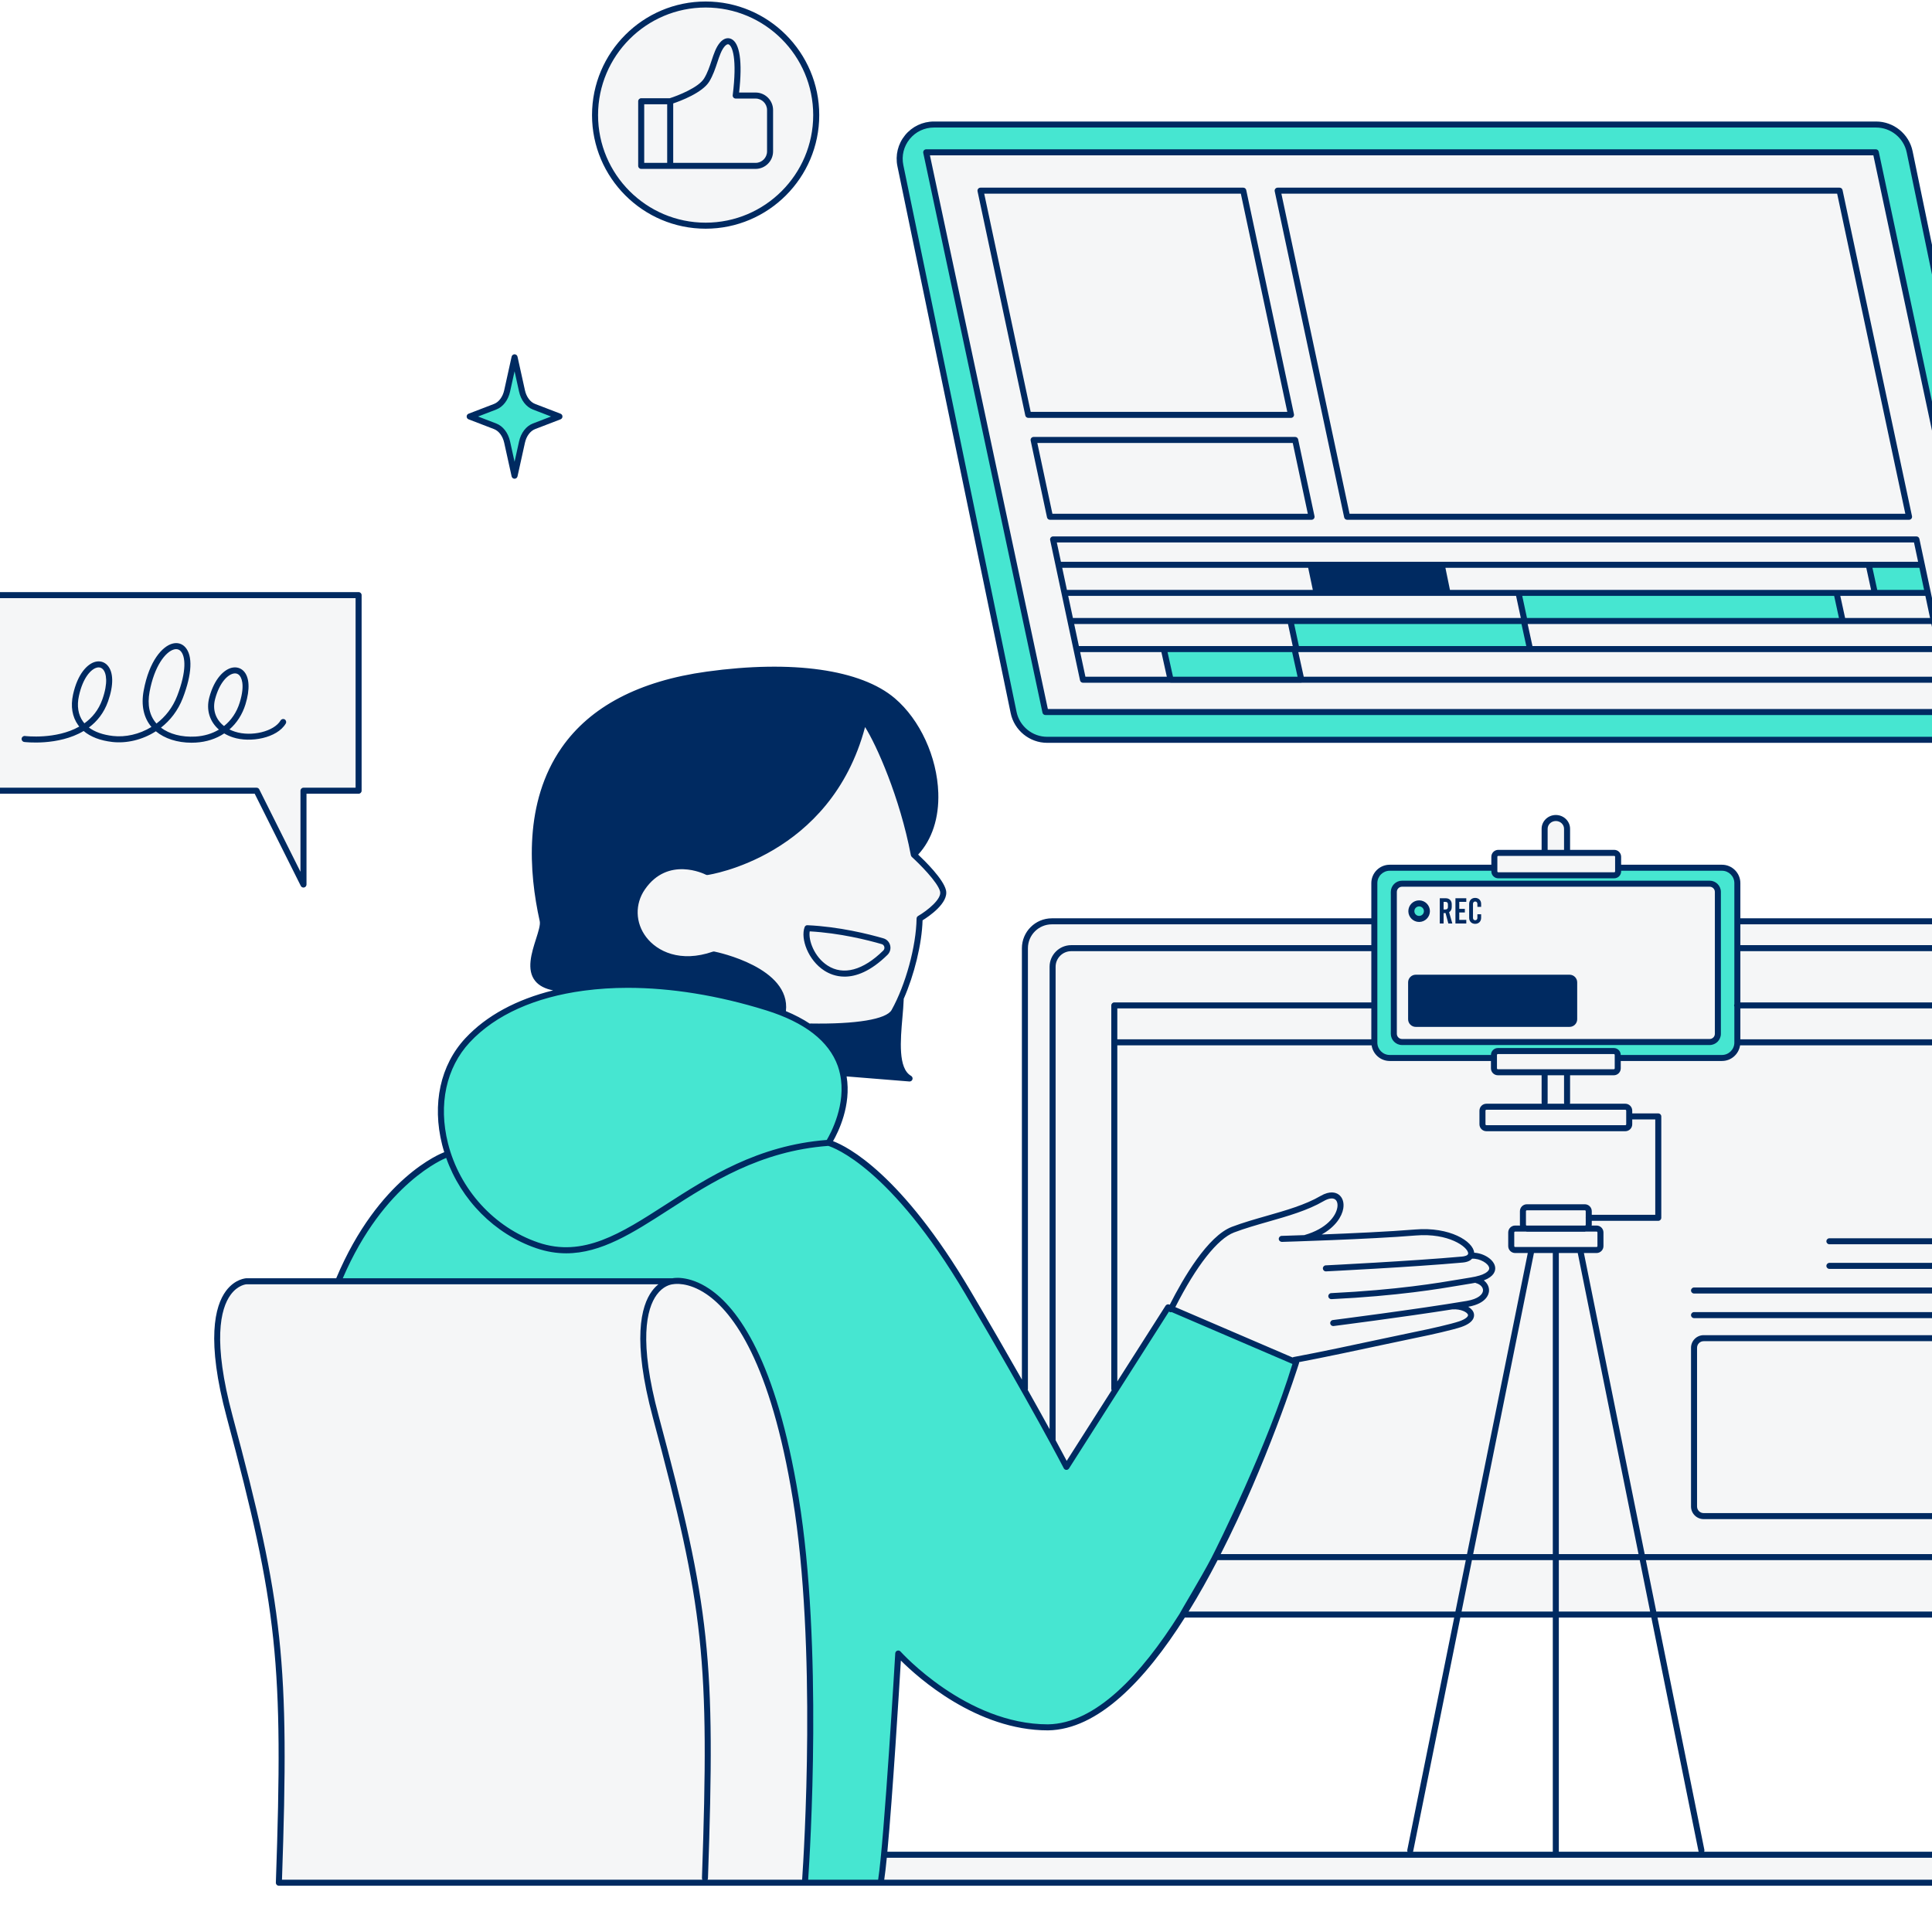 <svg xmlns="http://www.w3.org/2000/svg" xmlns:xlink="http://www.w3.org/1999/xlink" width="1080" zoomAndPan="magnify" viewBox="0 0 810 810" height="1080" preserveAspectRatio="xMidYMid meet" version="1.0"><rect x="-81" width="972" fill="#ffffff" y="-81" height="972" fill-opacity="1"/><rect x="-81" width="972" fill="#ffffff" y="-81" height="972" fill-opacity="1"/><path fill="#f5f6f7" d="M 946.477 392.645 C 946.477 423.988 921.066 449.395 889.723 449.395 C 882.363 449.395 875.336 447.98 868.879 445.426 L 868.879 664.977 C 868.879 671.684 863.441 677.121 856.734 677.121 L 494.535 677.121 L 494.832 678.09 C 494.832 678.09 468.391 725.812 438.402 724.199 C 408.414 722.59 376.172 692.922 376.172 692.922 L 371.332 773.535 L 371.07 777.082 L 865.656 777.082 L 865.656 788.691 L 370.219 788.691 L 370.203 788.852 L 116.918 788.691 C 116.918 788.691 118.637 734.949 117.348 709.152 C 116.059 683.355 108.426 636.062 104.129 623.059 C 99.828 610.051 93.379 582 91.605 571.84 C 89.832 561.684 89.348 540.887 102.73 537.176 C 121.434 537.176 142.23 537.176 142.23 537.176 C 142.23 537.176 156.902 496.547 187.859 484.617 C 180.117 470.754 182.859 433.672 218.008 421.094 C 239.773 414.324 237.676 415.289 237.676 415.289 C 237.676 415.289 271.266 410.992 289.324 415.074 C 307.379 419.16 323.289 421.094 326.727 423.676 C 328.125 424.723 330.383 417.012 322.859 410.992 C 315.336 404.973 300.285 399.812 300.285 399.812 C 300.285 399.812 282.176 406.746 270.891 394.652 C 259.605 382.562 270.891 356.121 295.719 365.793 C 302.168 365.793 331.188 359.344 350.535 329.355 C 360.047 314.523 361.984 302.109 361.984 302.109 C 361.984 302.109 378.105 327.582 383.266 357.73 C 385.359 359.828 395.52 371.113 395.52 374.016 C 395.195 377.242 386.652 384.98 386.652 384.98 C 386.652 384.98 381.168 415.934 373.914 425.285 C 371.172 428.672 340.055 430.121 340.055 430.121 C 340.055 430.121 354.727 439.957 354.082 455.113 C 353.438 470.27 347.473 479.137 347.473 479.137 C 347.473 479.137 362.199 486.23 372.73 497.195 C 383.121 508.008 417.418 558.875 429.484 583.691 L 429.484 397.984 C 429.484 391.277 434.922 385.84 441.629 385.84 L 577.383 385.84 L 577.383 370.254 C 577.383 367.348 579.738 364.988 582.648 364.988 L 626.395 364.988 L 626.395 358 L 647.676 358 L 647.676 347.684 C 647.676 345.191 649.699 343.168 652.191 343.168 C 654.684 343.168 656.707 345.191 656.707 347.684 L 656.707 358 L 678.633 358 L 678.633 364.988 L 722.594 364.988 C 725.504 364.988 727.859 367.348 727.859 370.254 L 727.859 385.84 L 833.395 385.84 C 836.758 357.707 860.688 335.895 889.727 335.895 C 921.066 335.891 946.477 361.301 946.477 392.645 Z M 843.512 302.234 L 791.949 60.141 L 381.223 60.141 L 432.785 302.234 Z M 127.238 370.844 L 127.238 331.512 L 150.344 331.512 L 150.344 249.504 L -18.781 249.504 L -18.781 331.512 L 107.57 331.512 Z M 295.84 94.621 C 321.445 94.621 342.207 73.863 342.207 48.254 C 342.207 22.648 321.445 1.891 295.84 1.891 C 270.234 1.891 249.477 22.648 249.477 48.254 C 249.477 73.863 270.234 94.621 295.84 94.621 Z M 896.617 271.102 C 903.543 271.102 919.801 251.141 910.797 244.391 C 902.883 238.453 896.617 249.664 896.617 249.664 C 896.617 249.664 890.352 238.453 882.438 244.391 C 873.438 251.141 889.691 271.102 896.617 271.102 Z M 896.617 271.102 " fill-opacity="1" fill-rule="nonzero"/><path fill="#46e6d1" d="M 800.633 63.652 C 799.25 56.988 793.379 52.207 786.574 52.207 L 391.547 52.207 C 382.445 52.207 375.645 60.562 377.488 69.473 L 424.961 298.727 C 426.344 305.391 432.215 310.172 439.02 310.172 L 834.047 310.172 C 843.148 310.172 849.949 301.812 848.105 292.902 Z M 438.297 298.52 L 388.316 63.855 L 786.438 63.855 L 836.418 298.52 Z M 722.781 363.039 L 678.496 363.039 L 677.746 367.23 L 627.121 366.691 L 626.797 363.035 L 581.547 363.035 C 578.758 363.035 576.496 365.297 576.496 368.09 L 576.496 438.383 C 576.496 441.176 578.758 443.438 581.547 443.438 L 626.477 443.543 L 626.582 440.535 L 676.992 440.641 L 678.176 443.438 L 722.781 443.438 C 725.57 443.438 727.832 441.172 727.832 438.383 L 727.832 368.09 C 727.832 365.301 725.57 363.039 722.781 363.039 Z M 721.168 431.828 C 721.168 434.617 718.906 436.879 716.117 436.879 L 588.211 436.879 C 585.422 436.879 583.16 434.617 583.16 431.828 L 583.16 375.398 C 583.16 372.609 585.422 370.348 588.211 370.348 L 716.117 370.348 C 718.906 370.348 721.168 372.609 721.168 375.398 Z M 447.031 614.875 L 412.043 553.77 C 412.043 553.77 392.695 521.363 385.441 510.559 C 378.188 499.758 355.344 479.066 346.691 479.336 C 346.691 479.336 354.969 470.574 353.84 455.258 C 352.711 439.941 342.07 428.656 323.852 423.176 C 305.633 417.691 275.484 407.375 234.371 415.918 C 193.258 424.465 179.07 451.227 187.938 481.215 L 186.488 483.637 C 186.488 483.637 154.887 499.434 142.633 536.84 C 191.484 536.84 257.91 536.84 257.91 536.84 L 281.773 536.84 C 281.773 536.84 299.992 537.16 308.695 553.285 C 317.402 569.406 331.754 595.848 336.91 655.504 C 342.07 715.156 337.555 789.32 337.555 789.32 L 368.512 789.32 C 368.512 789.32 375.285 739.664 376.895 693.551 C 383.668 700.969 414.945 726.281 441.387 724.508 C 467.828 722.734 493.141 682.266 505.23 660.016 C 517.324 637.77 536.027 597.301 542.961 571.344 C 530.867 565.215 490.398 547.965 490.398 547.965 Z M 212.621 185.355 L 215.734 199.445 L 218.848 185.355 C 219.555 182.16 221.449 179.664 223.871 178.73 L 234.555 174.625 L 223.871 170.52 C 221.449 169.586 219.555 167.09 218.848 163.895 L 215.734 149.805 L 212.621 163.895 C 211.914 167.09 210.02 169.586 207.598 170.52 L 196.914 174.625 L 207.598 178.73 C 210.02 179.664 211.914 182.16 212.621 185.355 Z M 594.977 378.746 C 593.176 378.746 591.719 380.203 591.719 382.008 C 591.719 383.809 593.176 385.266 594.977 385.266 C 596.777 385.266 598.238 383.809 598.238 382.008 C 598.238 380.207 596.777 378.746 594.977 378.746 Z M 487.953 272.551 L 490.105 284.59 L 544.492 285.02 L 542.125 272.121 Z M 606.617 248.258 L 604.039 237.512 L 550.512 236.652 L 551.801 248.902 Z M 917.629 372.367 C 902.055 360.684 889.723 382.75 889.723 382.75 C 889.723 382.75 877.395 360.684 861.82 372.367 C 844.105 385.652 876.098 424.93 889.723 424.93 C 903.352 424.934 935.344 385.652 917.629 372.367 Z M 973.934 295.227 C 962.18 286.41 952.875 303.059 952.875 303.059 C 952.875 303.059 943.574 286.41 931.82 295.227 C 918.453 305.25 942.594 334.891 952.875 334.891 C 963.16 334.891 987.301 305.25 973.934 295.227 Z M 786.117 248.473 L 807.184 248.043 L 805.035 236.004 L 783.32 237.082 Z M 540.406 261.371 L 544.062 273.195 L 641.012 271.691 L 638.863 260.512 L 540.406 260.082 Z M 769.777 249.332 L 636.93 248.688 L 638.863 260.512 L 771.715 259.867 Z M 769.777 249.332 " fill-opacity="1" fill-rule="nonzero"/><path fill="#002a61" d="M 889.727 334.629 C 860.324 334.629 835.98 356.617 832.227 385.008 L 729.656 385.008 L 729.656 370.254 C 729.656 366 726.199 362.543 721.945 362.543 L 679.668 362.543 L 679.668 359.219 C 679.668 357.613 678.363 356.305 676.758 356.305 L 658.262 356.305 L 658.262 347.477 C 658.262 344.285 655.586 341.691 652.293 341.691 C 649.008 341.691 646.328 344.285 646.328 347.477 L 646.328 356.305 L 628.16 356.305 C 626.555 356.305 625.25 357.613 625.25 359.219 L 625.25 362.543 L 582.645 362.543 C 578.391 362.543 574.934 366 574.934 370.254 L 574.934 385.008 L 440.984 385.008 C 434.062 385.008 428.434 390.637 428.434 397.555 L 428.434 578.391 C 422.59 568.082 415.445 555.684 406.926 541.266 C 377.871 492.098 355.344 480.73 349.262 478.43 C 351.453 474.613 356.973 463.449 354.945 451.293 L 381.242 453.414 C 381.277 453.418 381.309 453.422 381.344 453.422 C 381.895 453.422 382.387 453.062 382.551 452.531 C 382.727 451.961 382.48 451.352 381.969 451.059 C 376.48 447.945 377.512 436.133 378.34 426.641 C 378.578 423.922 378.801 421.352 378.883 419.043 C 378.887 418.973 378.859 418.91 378.852 418.844 C 383.328 408.648 386.5 395.801 386.789 385.852 C 389.367 384.258 397.879 378.535 396.598 373.188 C 395.484 368.527 387.797 360.977 384.938 358.293 C 390.75 352.031 393.742 342.902 393.383 332.402 C 392.867 317.309 385.711 301.742 375.148 292.754 C 360.965 280.691 332.254 276.613 296.359 281.57 C 267.938 285.492 247.441 296.238 235.438 313.516 C 219.574 336.352 221.707 365.656 226.289 386.219 C 226.621 387.723 225.695 390.629 224.715 393.707 C 222.879 399.465 220.594 406.633 224.422 411.312 C 226.012 413.254 228.492 414.551 231.906 415.219 C 216.684 418.992 204.004 425.719 195.102 435.281 C 184.613 446.547 181.066 462.832 185.371 479.957 C 185.637 481.012 185.945 482.055 186.266 483.09 C 186.219 483.102 186.172 483.094 186.129 483.113 C 185.016 483.527 158.703 493.766 140.961 535.914 L 103.336 535.914 C 103.141 535.922 98.535 536.121 94.73 541.25 C 90.074 547.52 86.355 561.805 95.062 594.258 C 116.367 673.676 118.871 697.371 115.656 789.293 C 115.645 789.633 115.77 789.969 116.008 790.215 C 116.246 790.461 116.574 790.598 116.918 790.598 L 865.012 790.598 C 865.711 790.598 866.273 790.035 866.273 789.336 L 866.273 777.617 C 866.273 776.922 865.707 776.355 865.012 776.355 L 714.469 776.355 C 714.574 776.121 714.629 775.867 714.574 775.598 L 694.91 678.168 L 857.809 678.168 C 864.727 678.168 870.355 672.539 870.355 665.621 L 870.355 447.32 C 876.418 449.473 882.934 450.656 889.727 450.656 C 921.711 450.656 947.738 424.633 947.738 392.645 C 947.738 360.656 921.711 334.629 889.727 334.629 Z M 592.391 776.355 C 592.426 776.27 592.473 776.191 592.492 776.094 L 612.258 678.168 L 651.02 678.168 L 651.02 776.355 Z M 510.488 654.094 L 614.543 654.094 L 610.191 675.645 L 498.324 675.645 C 502.609 668.707 506.676 661.438 510.488 654.094 Z M 496.75 678.168 L 609.68 678.168 L 590.016 775.598 C 589.961 775.867 590.016 776.125 590.125 776.355 L 372.031 776.355 C 374.262 752.566 376.98 708.082 377.691 696.195 C 384.754 703.242 409.422 725.465 439.391 725.465 C 460.41 725.141 480.16 704.367 496.75 678.168 Z M 612.77 675.645 L 617.117 654.094 L 651.02 654.094 L 651.02 675.645 Z M 639.762 513.508 L 639.762 507.805 C 639.762 507.59 639.934 507.418 640.145 507.418 L 664.445 507.418 C 664.656 507.418 664.828 507.59 664.828 507.805 L 664.828 510.391 C 664.82 510.453 664.793 510.512 664.793 510.574 C 664.793 510.641 664.82 510.695 664.828 510.758 L 664.828 513.508 C 664.828 513.645 664.746 513.742 664.641 513.812 L 639.949 513.812 C 639.844 513.742 639.762 513.645 639.762 513.508 Z M 639.742 516.34 C 639.879 516.359 640.004 516.418 640.145 516.418 L 664.445 516.418 C 664.586 516.418 664.711 516.359 664.848 516.34 L 669.348 516.34 C 669.562 516.34 669.734 516.512 669.734 516.723 L 669.734 522.43 C 669.734 522.645 669.562 522.816 669.348 522.816 L 635.238 522.816 C 635.027 522.816 634.855 522.645 634.855 522.43 L 634.855 516.723 C 634.855 516.512 635.027 516.34 635.238 516.34 Z M 651.02 525.34 L 651.02 651.566 L 617.629 651.566 L 643.109 525.34 Z M 653.547 654.094 L 687.473 654.094 L 691.82 675.645 L 653.547 675.645 Z M 653.547 651.566 L 653.547 525.34 L 661.48 525.34 L 686.961 651.566 Z M 664.059 525.34 L 669.348 525.34 C 670.953 525.34 672.258 524.035 672.258 522.43 L 672.258 516.723 C 672.258 515.117 670.953 513.812 669.348 513.812 L 667.293 513.812 C 667.305 513.707 667.355 513.617 667.355 513.508 L 667.355 511.84 L 695.238 511.84 C 695.938 511.84 696.504 511.273 696.504 510.574 L 696.504 468.066 C 696.504 467.367 695.938 466.801 695.238 466.801 L 684.324 466.801 L 684.324 465.656 C 684.324 464.051 683.02 462.742 681.414 462.742 L 658.184 462.742 C 658.223 462.625 658.262 462.504 658.262 462.367 L 658.262 450.812 L 676.598 450.812 C 678.203 450.812 679.508 449.508 679.508 447.902 L 679.508 444.82 L 721.945 444.82 C 725.805 444.82 728.977 441.969 729.539 438.266 L 830.355 438.266 L 830.355 651.566 L 689.539 651.566 Z M 627.996 448.285 C 627.781 448.285 627.609 448.113 627.609 447.902 L 627.609 442.301 C 627.609 442.09 627.781 441.918 627.996 441.918 L 676.598 441.918 C 676.809 441.918 676.98 442.09 676.98 442.301 L 676.98 447.902 C 676.98 448.113 676.809 448.285 676.598 448.285 Z M 648.855 450.812 L 655.734 450.812 L 655.734 462.367 C 655.734 462.504 655.773 462.625 655.809 462.742 L 648.781 462.742 C 648.816 462.625 648.855 462.504 648.855 462.367 Z M 681.414 465.27 C 681.625 465.27 681.797 465.441 681.797 465.656 L 681.797 471.359 C 681.797 471.574 681.625 471.746 681.414 471.746 L 623.176 471.746 C 622.965 471.746 622.793 471.574 622.793 471.359 L 622.793 465.656 C 622.793 465.441 622.965 465.27 623.176 465.27 Z M 830.355 435.738 L 729.656 435.738 L 729.656 422.785 L 830.355 422.785 Z M 832.879 421.523 C 832.879 420.824 832.316 420.262 831.617 420.262 L 729.656 420.262 L 729.656 398.785 L 832.035 398.785 C 833.832 415.77 842.992 430.582 856.25 439.98 C 856.246 440.031 856.223 440.07 856.223 440.121 L 856.223 645.023 C 856.223 648.633 853.285 651.566 849.68 651.566 L 832.879 651.566 Z M 831.945 387.531 C 831.797 389.219 831.707 390.922 831.707 392.645 C 831.707 393.859 831.758 395.062 831.832 396.258 L 729.656 396.258 L 729.656 387.531 Z M 648.855 347.473 C 648.855 345.676 650.398 344.215 652.293 344.215 C 654.191 344.215 655.734 345.676 655.734 347.473 L 655.734 356.305 L 648.855 356.305 Z M 627.773 359.219 C 627.773 359.004 627.949 358.832 628.16 358.832 L 676.758 358.832 C 676.973 358.832 677.145 359.004 677.145 359.219 L 677.145 365.328 C 677.145 365.539 676.973 365.711 676.758 365.711 L 628.16 365.711 C 627.949 365.711 627.773 365.539 627.773 365.328 Z M 577.461 370.254 C 577.461 367.395 579.785 365.066 582.645 365.066 L 625.25 365.066 L 625.25 365.328 C 625.25 366.934 626.555 368.238 628.16 368.238 L 676.758 368.238 C 678.363 368.238 679.668 366.934 679.668 365.328 L 679.668 365.066 L 721.945 365.066 C 724.805 365.066 727.133 367.395 727.133 370.254 L 727.133 421.023 C 727.066 421.18 727.027 421.348 727.027 421.523 C 727.027 421.699 727.066 421.867 727.133 422.023 L 727.133 437.109 C 727.133 439.969 724.805 442.297 721.945 442.297 L 679.504 442.297 C 679.5 440.691 678.199 439.391 676.598 439.391 L 627.996 439.391 C 626.391 439.391 625.09 440.691 625.086 442.297 L 582.645 442.297 C 579.785 442.297 577.461 439.969 577.461 437.109 Z M 582.645 444.82 L 625.086 444.82 L 625.086 447.902 C 625.086 449.508 626.391 450.812 627.996 450.812 L 646.328 450.812 L 646.328 462.371 C 646.328 462.504 646.367 462.625 646.406 462.746 L 623.176 462.746 C 621.57 462.746 620.266 464.051 620.266 465.656 L 620.266 471.359 C 620.266 472.965 621.57 474.27 623.176 474.27 L 681.414 474.27 C 683.02 474.27 684.324 472.965 684.324 471.359 L 684.324 469.328 L 693.977 469.328 L 693.977 509.312 L 667.355 509.312 L 667.355 507.805 C 667.355 506.199 666.051 504.895 664.445 504.895 L 640.145 504.895 C 638.539 504.895 637.234 506.199 637.234 507.805 L 637.234 513.508 C 637.234 513.617 637.285 513.707 637.297 513.812 L 635.238 513.812 C 633.633 513.812 632.328 515.117 632.328 516.723 L 632.328 522.43 C 632.328 524.035 633.633 525.34 635.238 525.34 L 640.531 525.34 L 615.051 651.566 L 511.781 651.566 C 531.129 613.637 543.625 574.676 544.621 571.523 C 544.668 571.371 544.684 571.219 544.676 571.07 C 555.277 569.066 570.102 565.898 581.129 563.539 C 586.977 562.289 591.816 561.254 594.492 560.719 C 599.883 559.645 609.168 557.535 612.582 556.371 C 617.879 554.559 618.215 552.074 617.941 550.758 C 617.707 549.613 616.82 548.621 615.57 547.867 C 623.402 546.465 624.223 542.41 624.281 541.191 C 624.367 539.484 623.535 537.918 622.098 536.809 C 626.488 535.137 627.035 532.773 626.852 531.293 C 626.477 528.207 622.277 525.438 618.059 525.211 C 618.055 525.203 618.059 525.195 618.055 525.188 C 617.641 520.422 607.812 514.262 593.312 515.469 C 582.605 516.363 566.367 517.094 554.133 517.562 C 559.902 514.359 562.633 510 563.176 506.656 C 563.594 504.117 562.84 501.914 561.168 500.766 C 560.074 500.012 557.633 499.09 553.652 501.406 C 547.258 505.137 539.039 507.48 531.09 509.75 C 526.203 511.145 521.152 512.582 516.504 514.344 C 506.352 518.191 496.062 535.891 490.43 547.012 L 490.242 546.934 C 490.195 546.91 490.145 546.914 490.098 546.902 C 490.016 546.879 489.941 546.855 489.859 546.852 C 489.77 546.84 489.684 546.848 489.594 546.855 C 489.523 546.867 489.457 546.875 489.391 546.895 C 489.305 546.922 489.227 546.957 489.145 547 C 489.082 547.035 489.02 547.074 488.961 547.121 C 488.895 547.176 488.84 547.238 488.781 547.305 C 488.75 547.344 488.707 547.371 488.68 547.414 L 468.438 579.176 L 468.438 438.266 L 575.051 438.266 C 575.613 441.969 578.789 444.82 582.645 444.82 Z M 546.867 517.832 C 541.207 518.031 537.465 518.141 537.348 518.145 C 536.652 518.164 536.102 518.746 536.125 519.441 C 536.145 520.141 536.738 520.645 537.422 520.668 C 537.789 520.656 574.41 519.582 593.527 517.984 C 607.297 516.844 615.309 522.742 615.539 525.406 C 615.633 526.465 613.773 526.746 612.969 526.82 C 591.867 528.723 556.176 530.488 555.816 530.508 C 555.121 530.543 554.586 531.137 554.617 531.832 C 554.652 532.508 555.207 533.031 555.879 533.031 C 555.898 533.031 555.922 533.031 555.941 533.031 C 556.301 533.012 592.043 531.242 613.195 529.336 C 615.316 529.145 616.496 528.477 617.18 527.719 C 620.527 527.543 624.125 529.773 624.348 531.598 C 624.508 532.93 622.527 534.68 616.484 535.613 C 615.258 535.805 613.812 536.047 612.129 536.336 C 602.934 537.895 585.82 540.797 558.098 542.152 C 557.402 542.188 556.863 542.781 556.898 543.477 C 556.93 544.152 557.488 544.676 558.16 544.676 C 558.18 544.676 558.199 544.676 558.219 544.676 C 586.094 543.312 603.305 540.391 612.551 538.824 C 614.219 538.543 615.652 538.297 616.867 538.109 C 617.457 538.02 618.012 537.922 618.535 537.812 C 618.621 537.863 618.703 537.922 618.801 537.949 C 620.641 538.449 621.828 539.703 621.762 541.062 C 621.684 542.625 619.848 544.59 614.934 545.418 C 594.402 548.895 559.148 553.395 558.793 553.438 C 558.105 553.527 557.613 554.16 557.703 554.852 C 557.785 555.488 558.328 555.953 558.953 555.953 C 559.008 555.953 559.062 555.953 559.117 555.945 C 559.434 555.906 588.203 552.23 608.938 548.957 C 608.969 548.953 609 548.969 609.035 548.965 C 612.43 548.727 615.238 550.156 615.469 551.27 C 615.609 551.938 614.516 553.039 611.762 553.98 C 608.457 555.109 599.324 557.18 594 558.242 C 591.312 558.777 586.465 559.816 580.598 561.066 C 568.941 563.562 552.977 566.977 542.348 568.941 C 542.188 568.973 542.039 569.035 541.906 569.121 L 492.762 548.012 C 501.531 530.719 510.469 519.336 517.395 516.707 C 521.945 514.984 526.949 513.559 531.785 512.176 C 539.883 509.867 548.254 507.477 554.926 503.586 C 556.953 502.406 558.707 502.133 559.738 502.848 C 560.582 503.43 560.938 504.699 560.684 506.25 C 560.086 509.93 556.129 515.16 546.957 517.785 C 546.922 517.797 546.898 517.82 546.867 517.832 Z M 468.438 435.738 L 468.438 422.785 L 574.801 422.785 C 574.848 422.785 574.887 422.766 574.934 422.758 L 574.934 435.738 Z M 574.934 420.289 C 574.887 420.281 574.848 420.262 574.801 420.262 L 467.176 420.262 C 466.477 420.262 465.914 420.824 465.914 421.523 L 465.914 582.32 C 465.914 582.531 465.977 582.723 466.066 582.895 L 447.219 612.477 C 446.301 610.738 444.75 607.824 442.57 603.809 L 442.57 405.332 C 442.57 401.723 445.504 398.785 449.113 398.785 L 574.934 398.785 Z M 430.961 582.32 L 430.961 397.555 C 430.961 392.027 435.457 387.531 440.984 387.531 L 574.934 387.531 L 574.934 396.258 L 449.113 396.258 C 444.113 396.258 440.043 400.328 440.043 405.332 L 440.043 599.184 C 437.562 594.664 434.516 589.164 430.879 582.719 C 430.922 582.594 430.961 582.461 430.961 582.32 Z M 394.141 373.777 C 394.887 376.887 388.871 381.723 384.906 384.039 C 384.523 384.258 384.289 384.668 384.281 385.109 C 384.098 396.762 379.691 412.887 373.801 423.453 C 371.645 427.328 358.926 429.438 339.754 429.109 C 339.668 429.117 339.594 429.152 339.516 429.172 C 336.574 427.234 333.234 425.484 329.496 423.922 C 331.59 405.656 300.84 399.215 299.508 398.945 C 299.289 398.902 299.059 398.914 298.844 398.988 C 285.254 403.699 275.504 398.914 270.914 392.875 C 266.348 386.875 266.141 379.023 270.387 372.879 C 280.047 358.883 295.281 366.387 295.926 366.715 C 296.152 366.832 296.406 366.875 296.668 366.84 C 297.191 366.77 348.203 359.234 362.684 304.824 C 367.406 312.215 377.281 334.297 381.887 358.574 C 381.895 358.625 381.926 358.664 381.941 358.715 C 381.969 358.797 381.996 358.871 382.035 358.945 C 382.078 359.023 382.133 359.086 382.188 359.152 C 382.223 359.191 382.238 359.242 382.277 359.277 C 385.258 361.973 393.195 369.832 394.141 373.777 Z M 196.949 437 C 207.789 425.359 224.48 418.078 244.633 415.367 C 244.758 415.355 244.863 415.352 244.988 415.336 C 245.02 415.332 245.043 415.316 245.074 415.309 C 250.84 414.555 256.871 414.152 263.148 414.152 C 281.07 414.152 300.844 417.25 321.191 423.59 C 337.402 428.641 347.516 436.496 351.254 446.941 C 351.652 448.055 351.941 449.172 352.184 450.285 C 352.184 450.289 352.184 450.297 352.184 450.301 C 354.934 462.988 348.203 475.289 346.629 477.926 C 317.684 480.195 297.074 493.465 278.875 505.18 C 260.406 517.07 244.465 527.348 225.668 520.934 C 207.188 514.633 192.684 498.695 187.82 479.34 C 183.727 463.062 187.055 447.629 196.949 437 Z M 187.012 485.477 C 187.027 485.469 187.039 485.457 187.059 485.449 C 193.305 503.109 207.355 517.359 224.855 523.324 C 229.18 524.797 233.34 525.457 237.398 525.457 C 252.043 525.457 265.348 516.895 280.242 507.301 C 298.277 495.691 318.715 482.539 347.25 480.418 C 349.48 481.102 373.41 489.516 404.75 542.551 C 432.512 589.535 445.855 615.32 445.988 615.574 C 446.195 615.977 446.602 616.238 447.051 616.258 C 447.07 616.258 447.09 616.258 447.109 616.258 C 447.539 616.258 447.941 616.039 448.176 615.676 L 490.105 549.871 C 490.18 549.93 490.238 550 490.324 550.043 C 490.508 550.133 490.699 550.172 490.887 550.172 C 490.996 550.172 491.09 550.113 491.195 550.086 L 541.859 571.848 C 531.484 606 510.445 648.246 507.844 653.258 C 503.816 660.996 494.527 676.363 494.469 676.711 C 478.293 702.359 459.254 722.633 439.371 722.938 C 405.105 722.938 377.816 692.711 377.543 692.406 C 377.203 692.023 376.668 691.883 376.188 692.051 C 375.703 692.219 375.371 692.66 375.34 693.168 C 375.293 693.957 370.711 771.785 368.164 788.074 L 338.832 788.074 C 339.633 776.32 345.008 690.027 334.855 627.902 C 325.379 569.957 309.25 548.305 297.391 540.348 C 288.648 534.48 282.078 535.867 281.977 535.914 L 143.715 535.914 C 161.004 495.68 186.75 485.578 187.012 485.477 Z M 294.488 788.074 L 118.223 788.074 C 121.379 696.902 118.793 672.961 97.5 593.602 C 89.094 562.262 92.418 548.707 96.688 542.852 C 99.746 538.66 103.277 538.445 103.375 538.438 L 276.055 538.438 C 275.16 539.156 274.242 540.074 273.367 541.25 C 268.715 547.52 264.992 561.805 273.699 594.258 C 295.18 674.316 297.488 695.973 294.297 787.359 C 294.285 787.617 294.355 787.867 294.488 788.074 Z M 333.605 788.074 L 296.629 788.074 C 296.742 787.891 296.812 787.676 296.82 787.445 C 300.023 695.727 297.707 673.984 276.141 593.602 C 267.73 562.262 271.055 548.707 275.328 542.852 C 277.992 539.195 281.023 538.566 282 538.438 L 282.012 538.438 C 282.113 538.438 282.211 538.426 282.301 538.406 C 282.594 538.348 288.406 537.297 296.133 542.547 C 307.531 550.289 323.066 571.449 332.359 628.312 C 342.52 690.453 337.055 777.027 336.301 788.074 Z M 863.75 788.074 L 370.719 788.074 C 371.051 785.863 371.41 782.719 371.789 778.883 L 863.75 778.883 Z M 712.098 776.094 C 712.117 776.191 712.164 776.27 712.203 776.355 L 653.547 776.355 L 653.547 678.168 L 692.332 678.168 Z M 867.832 665.621 C 867.832 671.148 863.332 675.645 857.809 675.645 L 694.398 675.645 L 690.047 654.094 L 849.68 654.094 C 854.68 654.094 858.75 650.023 858.75 645.023 L 858.75 441.66 C 861.617 443.477 864.652 445.055 867.832 446.355 Z M 889.727 448.133 C 859.129 448.133 834.234 423.238 834.234 392.645 C 834.234 362.047 859.129 337.156 889.727 337.156 C 920.32 337.156 945.215 362.047 945.215 392.645 C 945.215 423.238 920.32 448.133 889.727 448.133 Z M 423.727 298.98 C 425.223 306.195 431.652 311.434 439.02 311.434 L 834.051 311.434 C 838.77 311.434 843.184 309.332 846.16 305.676 C 849.141 302.016 850.301 297.27 849.344 292.648 L 801.867 63.395 C 800.375 56.18 793.941 50.945 786.574 50.945 L 391.547 50.945 C 386.828 50.945 382.414 53.043 379.434 56.703 C 376.457 60.359 375.297 65.109 376.254 69.73 Z M 381.395 58.297 C 383.891 55.23 387.59 53.469 391.547 53.469 L 786.574 53.469 C 792.75 53.469 798.145 57.859 799.398 63.906 L 846.871 293.16 C 847.672 297.031 846.699 301.012 844.203 304.082 C 841.707 307.148 838.008 308.906 834.051 308.906 L 439.02 308.906 C 432.844 308.906 427.453 304.516 426.199 298.469 L 378.727 69.219 C 377.922 65.344 378.895 61.363 381.395 58.297 Z M 438.297 299.781 L 836.422 299.781 C 836.801 299.781 837.164 299.609 837.402 299.312 C 837.641 299.02 837.734 298.629 837.656 298.258 L 787.676 63.594 C 787.551 63.012 787.035 62.594 786.441 62.594 L 388.316 62.594 C 387.938 62.594 387.574 62.766 387.336 63.062 C 387.098 63.359 387.004 63.75 387.082 64.121 L 437.062 298.781 C 437.184 299.367 437.699 299.781 438.297 299.781 Z M 785.418 65.121 L 834.859 297.258 L 439.32 297.258 L 389.875 65.121 Z M 564.785 217.922 L 800.375 217.922 C 800.758 217.922 801.117 217.75 801.359 217.453 C 801.598 217.156 801.691 216.77 801.613 216.395 L 772.492 79.676 C 772.367 79.094 771.855 78.676 771.258 78.676 L 535.664 78.676 C 535.281 78.676 534.922 78.848 534.684 79.145 C 534.441 79.441 534.348 79.828 534.43 80.199 L 563.551 216.922 C 563.676 217.504 564.188 217.922 564.785 217.922 Z M 770.234 81.199 L 798.816 215.395 L 565.809 215.395 L 537.227 81.199 Z M 542.246 174.723 C 542.488 174.426 542.582 174.039 542.5 173.664 L 522.484 79.676 C 522.359 79.094 521.844 78.676 521.25 78.676 L 411.078 78.676 C 410.695 78.676 410.336 78.848 410.098 79.145 C 409.855 79.441 409.762 79.828 409.844 80.199 L 429.859 174.191 C 429.984 174.773 430.5 175.191 431.098 175.191 L 541.266 175.191 C 541.648 175.191 542.008 175.016 542.246 174.723 Z M 432.117 172.664 L 412.637 81.199 L 520.227 81.199 L 539.703 172.664 M 440.203 217.922 L 549.871 217.922 C 550.254 217.922 550.613 217.75 550.855 217.453 C 551.094 217.156 551.188 216.77 551.109 216.395 L 544.25 184.191 C 544.121 183.609 543.609 183.191 543.012 183.191 L 433.348 183.191 C 432.965 183.191 432.602 183.363 432.363 183.66 C 432.125 183.957 432.031 184.344 432.109 184.715 L 438.969 216.922 C 439.094 217.504 439.609 217.922 440.203 217.922 Z M 434.906 185.719 L 541.992 185.719 L 548.312 215.395 L 441.227 215.395 Z M 440.531 225.363 C 440.293 225.66 440.199 226.047 440.277 226.422 L 452.809 285.242 C 452.93 285.824 453.445 286.242 454.043 286.242 L 490.539 286.242 C 490.617 286.254 490.691 286.281 490.773 286.281 L 545.594 286.281 C 545.656 286.281 545.711 286.25 545.773 286.242 L 816 286.242 C 816.379 286.242 816.742 286.066 816.98 285.773 C 817.219 285.477 817.312 285.086 817.234 284.715 L 804.707 225.895 C 804.578 225.312 804.066 224.895 803.469 224.895 L 441.516 224.895 C 441.133 224.895 440.773 225.066 440.531 225.363 Z M 806.684 247.309 L 787.043 247.309 L 785.031 238.062 L 804.715 238.062 Z M 491.781 283.715 L 489.5 273.383 L 541.73 273.383 L 544.012 283.715 Z M 450.355 261.609 L 540 261.609 L 541.984 270.855 L 452.328 270.855 Z M 635.625 249.836 L 637.605 259.082 L 449.82 259.082 L 447.848 249.836 Z M 768.973 249.836 L 770.984 259.082 L 640.191 259.082 L 638.211 249.836 Z M 544.57 270.855 L 542.586 261.609 L 637.891 261.609 L 639.902 270.855 Z M 642.488 270.855 L 640.477 261.609 L 809.73 261.609 L 811.699 270.855 Z M 773.566 259.082 L 771.555 249.836 L 807.223 249.836 L 809.191 259.082 Z M 782.449 238.062 L 784.461 247.309 L 607.898 247.309 L 605.996 238.062 Z M 548.461 238.062 L 550.402 247.309 L 447.312 247.309 L 445.34 238.062 Z M 452.863 273.383 L 486.914 273.383 L 489.195 283.715 L 455.066 283.715 Z M 546.598 283.715 L 544.316 273.383 L 812.234 273.383 L 814.438 283.715 Z M 802.449 227.422 L 804.176 235.535 L 444.805 235.535 L 443.074 227.422 Z M 587.816 438.133 L 716.777 438.133 C 719.375 438.133 721.488 436.016 721.488 433.418 L 721.488 373.945 C 721.488 371.348 719.375 369.23 716.777 369.23 L 587.816 369.23 C 585.215 369.23 583.102 371.348 583.102 373.945 L 583.102 433.418 C 583.102 436.016 585.215 438.133 587.816 438.133 Z M 585.629 373.945 C 585.629 372.738 586.609 371.758 587.816 371.758 L 716.777 371.758 C 717.98 371.758 718.965 372.738 718.965 373.945 L 718.965 433.418 C 718.965 434.625 717.98 435.605 716.777 435.605 L 587.816 435.605 C 586.609 435.605 585.629 434.625 585.629 433.418 Z M 918.387 371.355 C 914.168 368.195 909.77 367.078 905.32 368.012 C 897.664 369.637 892.008 376.934 889.727 380.363 C 887.441 376.934 881.785 369.637 874.125 368.012 C 869.668 367.078 865.273 368.195 861.062 371.355 C 855.258 375.711 853.828 382.918 856.922 392.203 C 862.215 408.086 879.691 426.195 889.727 426.195 C 899.758 426.195 917.234 408.086 922.527 392.203 C 925.621 382.918 924.188 375.711 918.387 371.355 Z M 920.133 391.402 C 914.938 406.98 897.844 423.668 889.723 423.668 C 881.605 423.668 864.512 406.98 859.316 391.402 C 857.422 385.719 856.449 377.973 862.574 373.379 C 865.375 371.277 868.238 370.223 871.113 370.223 C 871.938 370.223 872.766 370.309 873.594 370.484 C 882.348 372.332 888.559 383.254 888.621 383.367 C 888.848 383.766 889.27 384.012 889.723 384.012 C 890.184 384.012 890.605 383.766 890.828 383.367 C 890.887 383.254 897.074 372.344 905.848 370.484 C 909.551 369.703 913.262 370.672 916.871 373.379 C 922.996 377.973 922.027 385.719 920.133 391.402 Z M 974.691 294.215 C 971.434 291.773 968.039 290.902 964.582 291.637 C 958.969 292.828 954.77 297.961 952.875 300.707 C 950.984 297.961 946.785 292.828 941.168 291.637 C 937.711 290.902 934.316 291.773 931.062 294.215 C 926.566 297.586 925.449 303.145 927.828 310.289 C 931.859 322.375 945.199 336.152 952.875 336.152 C 960.555 336.152 973.895 322.375 977.922 310.289 C 980.305 303.145 979.188 297.586 974.691 294.215 Z M 975.527 309.492 C 971.641 321.145 958.91 333.625 952.875 333.625 C 946.844 333.625 934.113 321.145 930.227 309.492 C 928.828 305.297 928.102 299.594 932.578 296.234 C 934.637 294.691 936.734 293.918 938.836 293.918 C 939.438 293.918 940.039 293.98 940.641 294.105 C 947.105 295.473 951.73 303.598 951.773 303.676 C 952.223 304.473 953.531 304.473 953.98 303.676 C 954.023 303.598 958.648 295.473 965.113 294.105 C 967.828 293.539 970.531 294.254 973.176 296.234 C 977.652 299.594 976.926 305.297 975.527 309.492 Z M 896.617 272.363 C 901.926 272.363 911.121 262.934 913.875 254.664 C 915.52 249.738 914.691 245.734 911.555 243.379 C 909.266 241.66 906.875 241.051 904.418 241.57 C 900.812 242.332 898.055 245.406 896.617 247.371 C 895.184 245.406 892.426 242.336 888.82 241.57 C 886.379 241.055 883.977 241.656 881.68 243.379 C 878.543 245.73 877.719 249.742 879.359 254.664 C 882.117 262.934 891.312 272.363 896.617 272.363 Z M 883.195 245.398 C 884.52 244.406 885.82 243.918 887.141 243.918 C 887.523 243.918 887.906 243.957 888.289 244.039 C 892.461 244.918 895.488 250.23 895.516 250.285 C 895.965 251.078 897.273 251.078 897.723 250.285 C 897.75 250.23 900.777 244.918 904.945 244.039 C 906.68 243.676 908.34 244.125 910.039 245.398 C 912.301 247.098 912.789 249.945 911.48 253.867 C 908.961 261.426 900.473 269.84 896.621 269.84 C 892.766 269.84 884.277 261.426 881.758 253.867 C 880.449 249.945 880.934 247.098 883.195 245.398 Z M 593.559 430.527 L 658.047 430.527 C 659.812 430.527 661.246 429.09 661.246 427.328 L 661.246 411.852 C 661.246 410.086 659.812 408.652 658.047 408.652 L 593.559 408.652 C 591.793 408.652 590.359 410.086 590.359 411.852 L 590.359 427.328 C 590.359 429.09 591.793 430.527 593.559 430.527 Z M 594.977 386.531 C 597.473 386.531 599.5 384.5 599.5 382.008 C 599.5 379.512 597.473 377.484 594.977 377.484 C 592.484 377.484 590.453 379.512 590.453 382.008 C 590.453 384.5 592.484 386.531 594.977 386.531 Z M 594.977 380.008 C 596.082 380.008 596.977 380.906 596.977 382.008 C 596.977 383.109 596.082 384.004 594.977 384.004 C 593.875 384.004 592.98 383.109 592.98 382.008 C 592.98 380.906 593.875 380.008 594.977 380.008 Z M 605.234 382.809 L 606.062 382.809 L 607.227 387.176 L 608.891 387.176 L 607.547 382.445 C 608.238 382.023 608.648 381.266 608.648 380.285 L 608.648 379.121 C 608.648 377.598 607.668 376.598 606.141 376.598 L 603.633 376.598 L 603.633 387.176 L 605.234 387.176 Z M 605.234 378.109 L 606.062 378.109 C 606.684 378.109 607.047 378.473 607.047 379.09 L 607.047 380.316 C 607.047 380.934 606.684 381.297 606.062 381.297 L 605.234 381.297 Z M 614.75 385.664 L 611.801 385.664 L 611.801 382.566 L 614.145 382.566 L 614.145 381.055 L 611.801 381.055 L 611.801 378.109 L 614.75 378.109 L 614.75 376.598 L 610.199 376.598 L 610.199 387.176 L 614.75 387.176 Z M 618.465 387.324 C 619.957 387.324 620.973 386.301 620.973 384.816 L 620.973 383.309 L 619.402 383.309 L 619.402 384.816 C 619.402 385.438 619.023 385.816 618.477 385.816 C 617.934 385.816 617.555 385.438 617.555 384.816 L 617.555 378.957 C 617.555 378.336 617.934 377.961 618.477 377.961 C 619.023 377.961 619.402 378.336 619.402 378.957 L 619.402 380.195 L 620.973 380.195 L 620.973 378.957 C 620.973 377.477 619.957 376.449 618.465 376.449 C 616.965 376.449 615.953 377.477 615.953 378.957 L 615.953 384.816 C 615.953 386.301 616.965 387.324 618.465 387.324 Z M 811.969 559.777 L 714.262 559.777 C 711.344 559.777 708.969 562.152 708.969 565.07 L 708.969 631.605 C 708.969 634.523 711.344 636.898 714.262 636.898 L 811.969 636.898 C 814.887 636.898 817.262 634.523 817.262 631.605 L 817.262 565.07 C 817.262 562.152 814.887 559.777 811.969 559.777 Z M 814.734 631.605 C 814.734 633.129 813.492 634.371 811.969 634.371 L 714.262 634.371 C 712.734 634.371 711.496 633.129 711.496 631.605 L 711.496 565.07 C 711.496 563.543 712.734 562.301 714.262 562.301 L 811.969 562.301 C 813.496 562.301 814.734 563.543 814.734 565.07 Z M 816 550.102 L 710.23 550.102 C 709.535 550.102 708.969 550.668 708.969 551.363 C 708.969 552.062 709.535 552.629 710.23 552.629 L 816 552.629 C 816.695 552.629 817.262 552.062 817.262 551.363 C 817.262 550.668 816.695 550.102 816 550.102 Z M 816 539.785 L 710.23 539.785 C 709.535 539.785 708.969 540.348 708.969 541.047 C 708.969 541.746 709.535 542.309 710.23 542.309 L 816 542.309 C 816.695 542.309 817.262 541.746 817.262 541.047 C 817.262 540.348 816.695 539.785 816 539.785 Z M 816 529.465 L 766.984 529.465 C 766.285 529.465 765.723 530.031 765.723 530.727 C 765.723 531.426 766.285 531.992 766.984 531.992 L 816 531.992 C 816.695 531.992 817.262 531.426 817.262 530.727 C 817.262 530.031 816.695 529.465 816 529.465 Z M 816 519.148 L 766.984 519.148 C 766.285 519.148 765.723 519.711 765.723 520.41 C 765.723 521.109 766.285 521.672 766.984 521.672 L 816 521.672 C 816.695 521.672 817.262 521.109 817.262 520.41 C 817.262 519.711 816.695 519.148 816 519.148 Z M 126.105 371.41 C 126.324 371.844 126.766 372.109 127.238 372.109 C 127.332 372.109 127.43 372.098 127.527 372.074 C 128.098 371.941 128.5 371.43 128.5 370.844 L 128.5 332.777 L 150.344 332.777 C 151.043 332.777 151.609 332.211 151.609 331.512 L 151.609 249.504 C 151.609 248.805 151.043 248.242 150.344 248.242 L -18.781 248.242 C -19.48 248.242 -20.043 248.805 -20.043 249.504 L -20.043 331.512 C -20.043 332.211 -19.48 332.777 -18.781 332.777 L 106.789 332.777 Z M -17.52 250.766 L 149.082 250.766 L 149.082 330.25 L 127.238 330.25 C 126.539 330.25 125.973 330.816 125.973 331.512 L 125.973 365.496 L 108.699 330.949 C 108.484 330.52 108.051 330.25 107.57 330.25 L -17.52 330.25 Z M 119.809 303.348 C 120.16 302.746 119.961 301.973 119.363 301.617 C 118.766 301.266 117.988 301.461 117.633 302.062 C 114.902 306.684 105.41 309.008 98.48 306.75 C 97.664 306.488 96.902 306.176 96.195 305.82 C 99.277 303.137 101.594 299.57 102.914 295.297 C 104.863 288.992 104.594 283.918 102.176 281.375 C 100.871 280 99.008 279.496 97.074 279.984 C 93.965 280.773 89.887 284.441 87.758 292.363 C 86.344 297.633 87.926 302.547 91.777 305.891 C 88.938 307.586 85.598 308.598 81.91 308.812 C 76.211 309.133 71.016 307.766 67.48 305.074 C 71.34 302.066 74.609 297.941 76.645 292.664 C 80.516 282.637 80.883 274.859 77.652 271.324 C 76.238 269.781 74.297 269.266 72.176 269.875 C 68.133 271.035 62.578 276.883 60.23 289.566 C 59.098 295.684 60.23 300.938 63.5 304.773 C 58.391 307.918 52.508 309.148 47.379 308.566 C 43.172 308.086 39.742 306.875 37.27 305.012 C 40.668 302.48 43.559 298.957 45.289 294.078 C 47.715 287.234 47.617 281.703 45.016 278.898 C 43.695 277.473 41.812 276.957 39.871 277.488 C 36.664 278.363 32.547 282.43 30.621 291.215 C 29.547 296.117 30.277 300.523 32.734 303.961 C 32.895 304.188 33.059 304.406 33.234 304.621 C 23.418 310.16 10.668 308.594 10.484 308.57 C 9.805 308.48 9.16 308.965 9.066 309.656 C 8.977 310.348 9.461 310.98 10.152 311.074 C 10.348 311.102 24.371 312.84 35.062 306.48 C 37.957 308.93 42.047 310.5 47.094 311.074 C 52.918 311.738 59.605 310.281 65.34 306.594 C 69.008 309.66 74.352 311.383 80.273 311.383 C 80.863 311.383 81.457 311.367 82.055 311.332 C 86.578 311.07 90.633 309.734 94 307.492 C 95.113 308.152 96.348 308.715 97.699 309.152 C 104.941 311.512 116.176 309.488 119.809 303.348 Z M 34.789 302.492 C 32.758 299.652 32.172 295.941 33.09 291.754 C 34.773 284.062 38.156 280.574 40.535 279.926 C 40.824 279.848 41.105 279.809 41.371 279.809 C 42.062 279.809 42.664 280.078 43.164 280.617 C 44.641 282.207 45.348 286.359 42.91 293.234 C 41.312 297.734 38.594 300.957 35.383 303.254 C 35.172 303.008 34.973 302.754 34.789 302.492 Z M 65.562 303.301 C 62.652 300 61.695 295.531 62.715 290.023 C 64.703 279.277 69.375 273.305 72.871 272.305 C 73.215 272.207 73.547 272.156 73.855 272.156 C 74.609 272.156 75.258 272.449 75.785 273.027 C 77.734 275.16 78.363 281.195 74.289 291.754 C 72.371 296.723 69.262 300.574 65.602 303.34 C 65.586 303.328 65.574 303.312 65.562 303.301 Z M 93.926 304.398 C 90.418 301.672 88.98 297.555 90.199 293.016 C 92.043 286.141 95.391 283.02 97.695 282.434 C 97.988 282.359 98.266 282.32 98.527 282.32 C 99.234 282.32 99.844 282.586 100.344 283.113 C 100.996 283.801 102.941 286.66 100.5 294.551 C 99.242 298.617 96.965 301.969 93.926 304.398 Z M 196.461 175.805 L 207.145 179.91 C 209.152 180.684 210.777 182.871 211.387 185.629 L 214.5 199.719 C 214.629 200.297 215.141 200.711 215.734 200.711 C 216.324 200.711 216.84 200.297 216.969 199.719 L 220.082 185.629 C 220.688 182.871 222.316 180.684 224.324 179.91 L 235.008 175.805 C 235.496 175.617 235.816 175.148 235.816 174.625 C 235.816 174.102 235.496 173.633 235.008 173.445 L 224.324 169.34 C 222.312 168.566 220.688 166.375 220.082 163.621 L 216.969 149.531 C 216.84 148.953 216.324 148.539 215.734 148.539 C 215.141 148.539 214.629 148.953 214.5 149.531 L 211.387 163.621 C 210.777 166.375 209.152 168.566 207.145 169.34 L 196.461 173.445 C 195.973 173.633 195.648 174.102 195.648 174.625 C 195.648 175.148 195.973 175.617 196.461 175.805 Z M 208.051 171.699 C 210.883 170.609 213.051 167.793 213.855 164.168 L 215.734 155.656 L 217.613 164.168 C 218.414 167.793 220.586 170.609 223.418 171.699 L 231.035 174.625 L 223.418 177.551 C 220.586 178.641 218.414 181.457 217.613 185.082 L 215.734 193.594 L 213.855 185.082 C 213.051 181.457 210.883 178.641 208.051 177.551 L 200.434 174.625 Z M 295.84 95.883 C 322.102 95.883 343.469 74.516 343.469 48.254 C 343.469 21.992 322.102 0.625 295.84 0.625 C 269.578 0.625 248.211 21.992 248.211 48.254 C 248.211 74.516 269.578 95.883 295.84 95.883 Z M 295.84 3.152 C 320.711 3.152 340.941 23.387 340.941 48.254 C 340.941 73.125 320.711 93.355 295.84 93.355 C 270.973 93.355 250.738 73.125 250.738 48.254 C 250.738 23.387 270.973 3.152 295.84 3.152 Z M 268.824 70.809 L 316.777 70.809 C 320.824 70.809 324.117 67.516 324.117 63.469 L 324.117 46.133 C 324.117 42.086 320.824 38.793 316.777 38.793 L 309.871 38.793 C 311.34 25.875 310.164 17.91 306.531 16.305 C 304.988 15.617 303.285 16.184 301.859 17.848 C 300.195 19.789 299.293 22.52 298.332 25.41 C 297.496 27.93 296.633 30.535 295.211 32.871 C 292.871 36.715 284.164 40.121 280.785 41.184 L 268.824 41.184 C 268.129 41.184 267.562 41.75 267.562 42.445 L 267.562 69.547 C 267.562 70.246 268.129 70.809 268.824 70.809 Z M 297.371 34.184 C 298.941 31.602 299.891 28.734 300.73 26.207 C 301.609 23.559 302.438 21.055 303.777 19.492 C 304.086 19.133 304.871 18.332 305.508 18.617 C 307.039 19.293 309.113 24.535 307.195 39.898 C 307.148 40.258 307.262 40.621 307.5 40.895 C 307.738 41.164 308.086 41.32 308.445 41.32 L 316.777 41.32 C 319.434 41.32 321.59 43.48 321.59 46.133 L 321.59 63.469 C 321.59 66.125 319.434 68.285 316.777 68.285 L 282.246 68.285 L 282.246 43.363 C 285.176 42.371 294.488 38.918 297.371 34.184 Z M 270.09 43.711 L 279.719 43.711 L 279.719 68.285 L 270.09 68.285 Z M 370.391 393.41 C 370.387 393.41 370.387 393.41 370.387 393.41 C 364.219 391.617 351.883 388.516 338.57 387.902 C 338.004 387.828 337.516 388.215 337.328 388.73 C 335.566 393.559 338.797 402.562 345.598 406.941 C 347.543 408.191 350.422 409.457 354.102 409.457 C 358.855 409.457 364.945 407.336 372.082 400.324 C 373.148 399.277 373.566 397.789 373.199 396.34 C 372.84 394.914 371.789 393.82 370.391 393.41 Z M 370.312 398.523 C 361.863 406.832 353.57 409.07 346.965 404.812 C 341.414 401.242 338.855 394.242 339.477 390.477 C 352.133 391.188 363.777 394.121 369.68 395.836 C 370.449 396.059 370.684 396.695 370.75 396.957 C 370.895 397.527 370.73 398.113 370.312 398.523 Z M 370.312 398.523 " fill-opacity="1" fill-rule="nonzero"/></svg>